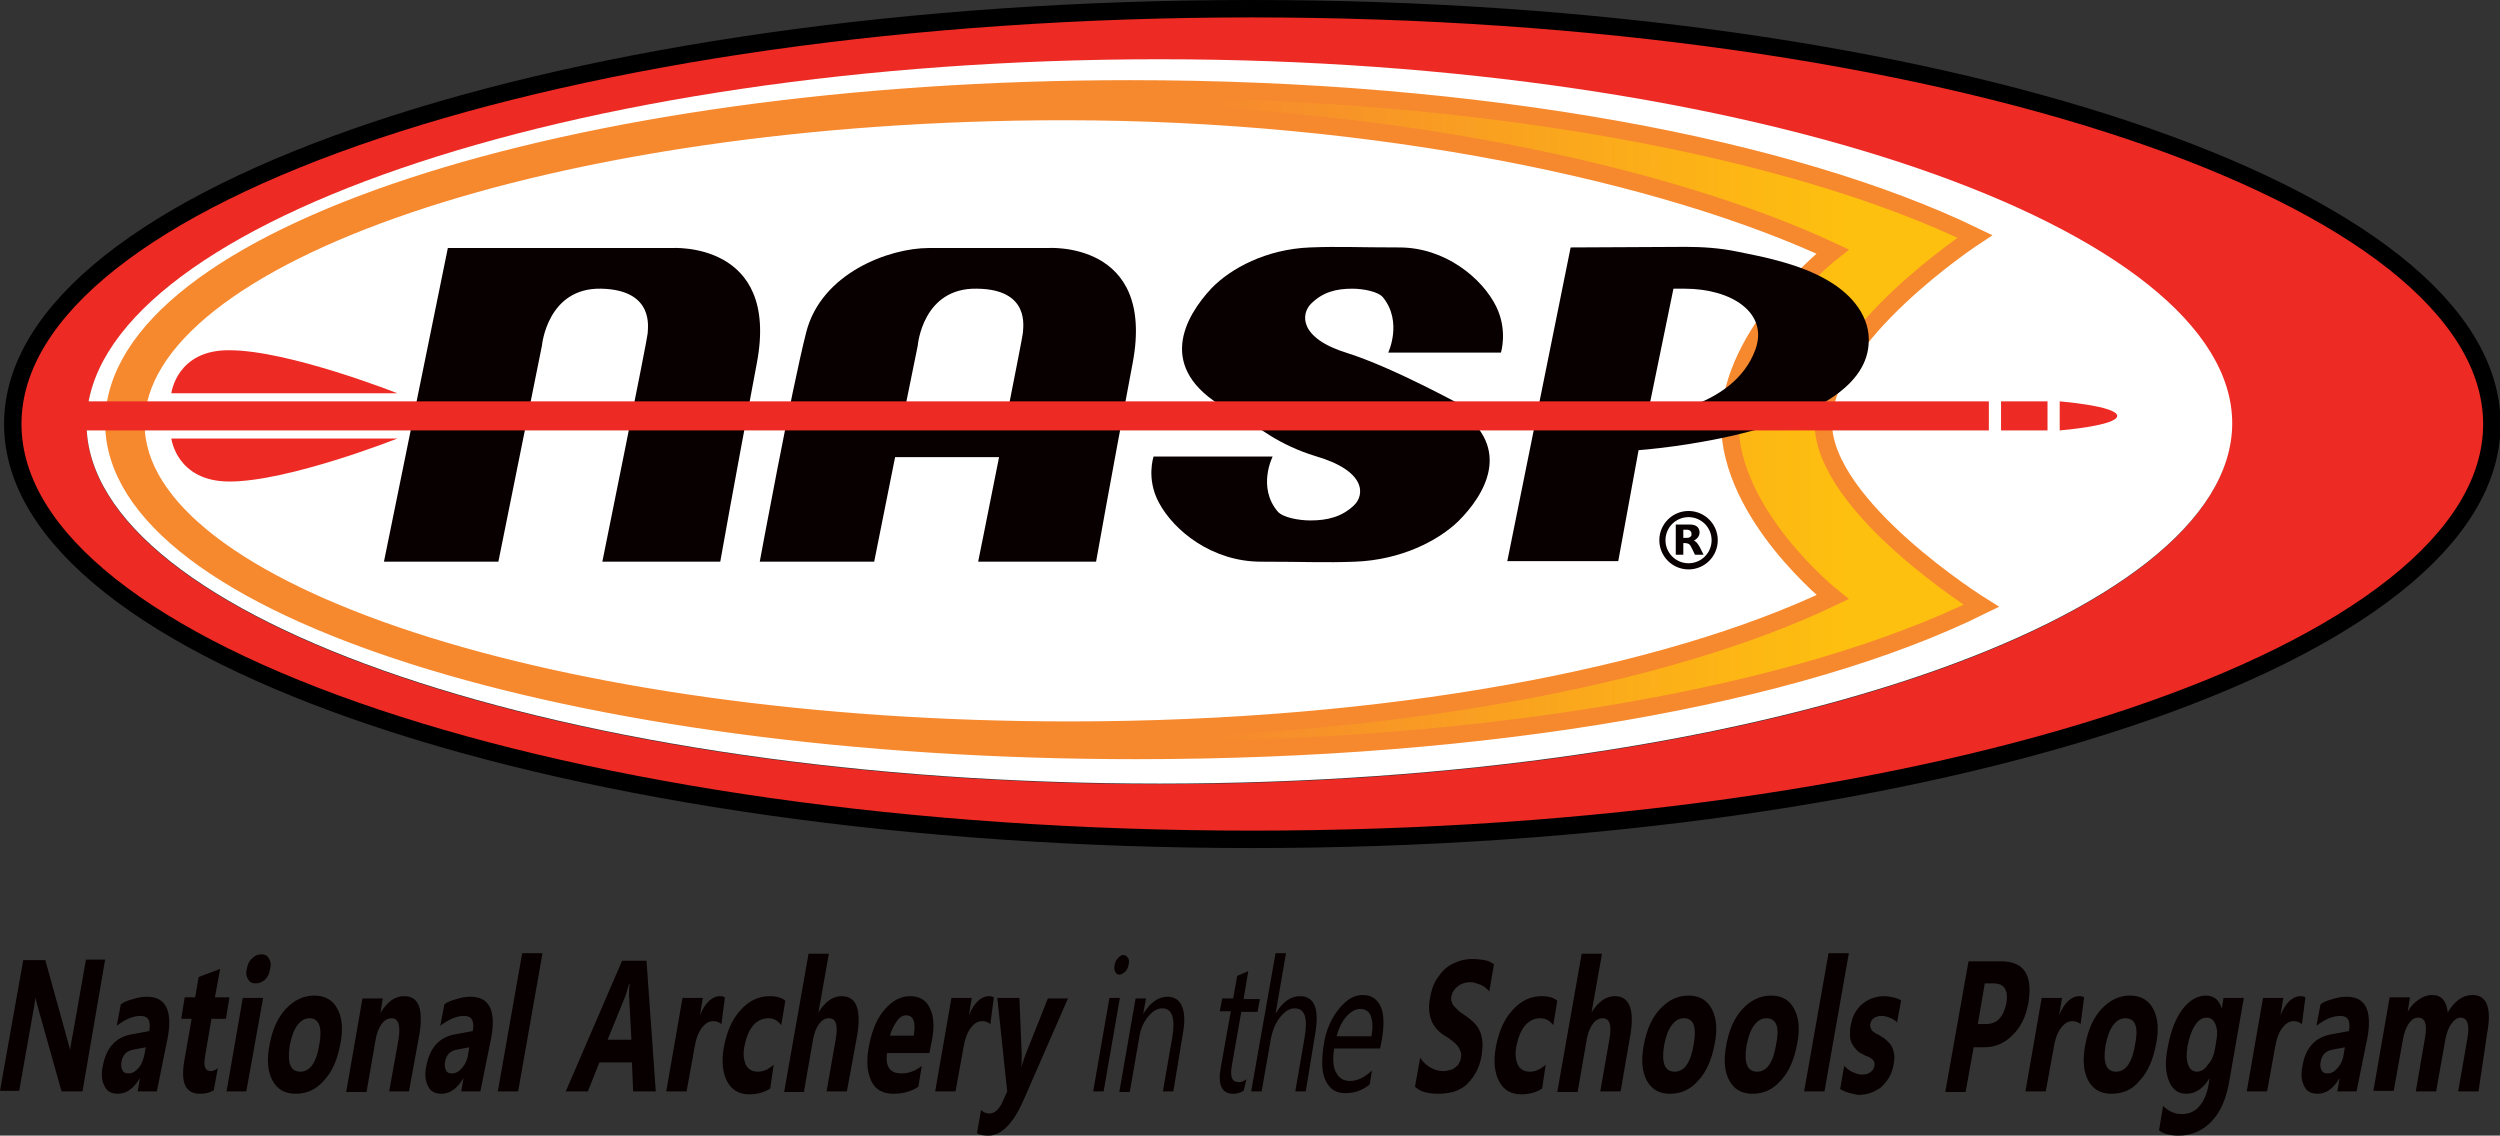 <?xml version="1.0" encoding="utf-8"?>
<!-- Generator: Adobe Illustrator 19.2.1, SVG Export Plug-In . SVG Version: 6.00 Build 0)  -->
<svg version="1.1" id="Layer_1" xmlns="http://www.w3.org/2000/svg" xmlns:xlink="http://www.w3.org/1999/xlink" x="0px" y="0px"
	 viewBox="0 0 430.4 195.5" style="enable-background:new 0 0 430.4 195.5;" xml:space="preserve">
<rect x="0" y="0" width="430.4" height="195.5" fill="#333333" stroke="none"/>
<style type="text/css">
	.st0{fill:#EE2A24;}
	.st1{fill:#FFFFFF;}
	.st2{fill:none;stroke:#000000;stroke-width:3;stroke-miterlimit:10;}
	.st3{fill:url(#SVGID_1_);stroke:#F6882E;stroke-width:3;stroke-miterlimit:10;}
	.st4{fill:none;stroke:#EE2A24;stroke-width:5.005;stroke-miterlimit:10;}
	.st5{fill:#080000;}
	.st6{fill:none;stroke:#080000;stroke-width:1.06;stroke-miterlimit:10;}
</style>
<path class="st0" d="M216.8,1.5C98.9,1.5,3.4,33.5,3.4,73c0,39.5,95.5,71.5,213.4,71.5s213.4-32,213.4-71.5
	C430.2,33.5,334.6,1.5,216.8,1.5z M199.6,135c-102,0-184.7-28.5-184.7-62c0-33.5,82.7-62.7,184.7-62.7S384.2,39.5,384.2,73
	C384.2,106.5,301.6,135,199.6,135z"/>
<path class="st1" d="M199.6,134.9c-102,0-184.7-28.5-184.7-62c0-33.5,82.7-62.7,184.7-62.7s184.7,29.2,184.7,62.7
	C384.2,106.4,301.6,134.9,199.6,134.9z"/>
<path class="st2" d="M215.5,1.5C97.7,1.5,2.2,33.5,2.2,73c0,39.5,95.5,71.5,213.4,71.5s213.4-32,213.4-71.5
	C428.9,33.5,333.4,1.5,215.5,1.5z"/>
<linearGradient id="SVGID_1_" gradientUnits="userSpaceOnUse" x1="19.581" y1="72.292" x2="341.039" y2="72.292">
	<stop  offset="0.586" style="stop-color:#F6882E"/>
	<stop  offset="0.93" style="stop-color:#FEC00F"/>
</linearGradient>
<path class="st3" d="M194.6,15.3c-96.6,0-175,25.7-175,57.5c0,31.8,79.3,56.4,176,56.4c60.8,0,114.1-9.4,145.5-24.9
	c0,0-27.2-17-27.2-31.5c0-15,26.1-32.1,26.1-32.1C308.4,25.4,255.1,15.3,194.6,15.3z M184.1,125.7C96,125.7,23.4,102.1,23.4,73
	c0-29.1,71.7-53.8,159.8-53.8c53.9,0,103.4,10.6,132.3,24.1c0,0-17.7,13.8-17.7,29.5c0,15.9,17.7,30,17.7,30
	C286.7,116.6,238.6,125.7,184.1,125.7z"/>
<line class="st4" x1="344.5" y1="71.6" x2="352.5" y2="71.6"/>
<path class="st0" d="M354.6,69.1v5c0,0,9.9-0.8,9.9-2.5S354.6,69.1,354.6,69.1z"/>
<path class="st0" d="M29.5,67.7h38.9c0,0-18.7-7.4-28.9-7.4C30.4,60.2,29.5,67.7,29.5,67.7z"/>
<path class="st0" d="M29.5,75.5h38.9c0,0-18.7,7.4-28.9,7.4C30.4,82.9,29.5,75.5,29.5,75.5z"/>
<path class="st5" d="M66.1,96.7l11-54h38.5c0,0,18.7-1.3,14.7,19.8c-4,21.2-6.3,34.2-6.3,34.2h-20.3c0,0,7.8-38.5,7.8-39.3
	c0-0.8,1.3-7.5-8-7.7c-9.3-0.2-10.2,9.8-10.2,9.8l-7.5,37.2H66.1z"/>
<path class="st5" d="M180.3,42.7c0,0-13.6,0-20.4,0c-6.8,0-18.5,4.3-21.1,14.5c-2.6,10.2-8,39.5-8,39.5h19.7l3.5-17.5l0.1-0.5H172
	c0,0.2-0.1,0.3-0.1,0.5c-1.8,9.1-3.5,17.5-3.5,17.5h20.3c0,0,2.3-13,6.3-34.2C199,41.3,180.3,42.7,180.3,42.7z M176.1,57.3
	c0,0.3-1.3,6.9-2.8,14.5h-17.8l2.5-12.3c0,0,0.8-10,10.2-9.8C177.5,49.8,176.1,56.5,176.1,57.3z"/>
<path class="st5" d="M258.4,60.7c0,0,1.2-3.8-0.8-7.9c-2.4-4.9-8.8-10.2-16.7-10.2c-7.3,0-10.4-0.2-15.4,0c-7.5,0.3-13.6,3.6-16.9,7
	c-4.6,4.9-9.7,13.8,2.4,20.7c0.9,0.5,2,0.9,3.1,1.3c2.1,1.9,6.4,5.1,12.3,6.9c9,2.6,8.5,6.8,6.7,8.5c-2.1,2-4.6,2.6-7.5,2.6
	c-2,0-4.7-0.5-5.6-1.5c-3.6-4.2-0.9-9.5-0.9-9.5h-20.5c0,0-1.3,3.8,0.9,7.9c2.6,4.9,9.2,10.2,17.6,10.2c7.7,0,10.9,0.2,16.2,0
	c7.9-0.3,14.3-3.6,17.8-7c4.5-4.5,9.3-12.4,0.2-19c1-0.2,1.5-0.3,1.5-0.3s-12.6-7-20.8-9.6c-8.5-2.6-8-6.8-6.3-8.5
	c2-2,4.3-2.6,7.1-2.6c1.9,0,4.5,0.5,5.3,1.5c3.4,4.2,0.9,9.5,0.9,9.5H258.4z"/>
<path class="st5" d="M314.7,48.3c-4.9-2.9-11.2-4.1-15.7-5c-2.9-0.6-5.9-0.8-8.8-0.8l-19.8,0.1l-10.9,54h19.1l3.5-19.1
	c0,0,38.5-2.7,39.6-18.2C322.1,54.7,319,50.8,314.7,48.3z M302.2,60.2c-3.8,10.4-18.6,11.4-18.6,11.4l4.5-21.9c0,0,1.4,0,1.9,0
	C298.2,49.7,304.5,53.9,302.2,60.2z"/>
<line class="st4" x1="13.6" y1="71.6" x2="342.4" y2="71.6"/>
<circle class="st6" cx="290.7" cy="93" r="4.5"/>
<path class="st5" d="M291.6,93.1c0,0,1-0.5,1-1.4c0-1-0.7-1.4-1.7-1.4c-1,0-2.4,0-2.4,0v5.2h1.3v-2c0,0,0.9-0.1,1.2,0.4
	c0.3,0.5,0.8,1.6,0.8,1.6h1.5C293.2,95.5,292.4,93.2,291.6,93.1z M291.2,92.2c-0.1,0.2-0.4,0.4-0.7,0.4h-0.7v-1.4h0.7
	c0.4,0,0.7,0.3,0.7,0.6c0,0,0,0.1,0,0.1C291.2,92.1,291.2,92.2,291.2,92.2z"/>
<g>
	<path class="st5" d="M14.2,187.9h-3.6l-4-14.2c-0.2-0.8-0.4-1.5-0.5-1.9h0c-0.1,0.8-0.3,2-0.6,3.6l-2.2,12.4H0l4-22.5h3.8l3.8,13.7
		c0.2,0.6,0.3,1.2,0.5,1.8h0c0-0.5,0.2-1.6,0.5-3.1l2.2-12.5h3.3L14.2,187.9z"/>
	<path class="st5" d="M27,187.9h-3.3l0.4-2.3h0c-1.1,1.8-2.3,2.7-3.8,2.7c-1.1,0-1.9-0.4-2.3-1.3c-0.5-0.9-0.6-2.1-0.3-3.5
		c0.6-3.1,2.2-4.9,4.8-5.4l3.2-0.6c0.3-1.8-0.2-2.6-1.5-2.6c-1.3,0-2.7,0.6-4.1,1.7l0.7-3.7c0.5-0.4,1.3-0.7,2.1-0.9
		c0.9-0.3,1.7-0.4,2.4-0.4c3.2,0,4.4,2.3,3.6,6.9L27,187.9z M24.9,181.4l0.2-1.1l-2.1,0.4c-1.2,0.2-1.9,0.9-2.1,2.2
		c-0.1,0.6,0,1,0.2,1.4c0.2,0.4,0.6,0.5,1,0.5c0.7,0,1.2-0.3,1.8-1C24.4,183.2,24.7,182.4,24.9,181.4z"/>
	<path class="st5" d="M36.8,187.7c-0.6,0.4-1.4,0.6-2.4,0.6c-2.4,0-3.3-1.8-2.7-5.5l1.3-7.4h-1.8l0.6-3.7h1.8l0.6-3.5l3.7-1.4
		l-0.9,4.9h2.5l-0.6,3.7h-2.5l-1.1,6.5c-0.3,1.7,0,2.5,1,2.5c0.4,0,0.8-0.2,1.2-0.5L36.8,187.7z"/>
	<path class="st5" d="M42.4,187.9H39l2.8-16.1h3.5L42.4,187.9z M44,169.3c-0.6,0-1-0.2-1.3-0.7c-0.3-0.5-0.4-1.1-0.2-1.8
		c0.1-0.7,0.4-1.4,0.9-1.8c0.5-0.5,1-0.7,1.6-0.7c0.6,0,1,0.2,1.3,0.7c0.3,0.5,0.4,1.1,0.2,1.8c-0.1,0.8-0.4,1.4-0.9,1.9
		C45.1,169.1,44.6,169.3,44,169.3z"/>
	<path class="st5" d="M50.9,188.3c-1.9,0-3.2-0.8-4-2.3c-0.8-1.5-1-3.5-0.5-6.1c0.5-2.7,1.4-4.7,2.8-6.2c1.4-1.5,3-2.3,4.9-2.3
		c1.9,0,3.2,0.8,4,2.3c0.8,1.5,1,3.5,0.5,6c-0.5,2.7-1.4,4.8-2.8,6.3C54.4,187.6,52.8,188.3,50.9,188.3z M53.3,175.3
		c-0.8,0-1.5,0.4-2.1,1.2c-0.6,0.8-1,1.9-1.3,3.4c-0.5,3.1,0.1,4.6,1.8,4.6c1.7,0,2.8-1.6,3.3-4.8C55.5,176.8,54.9,175.3,53.3,175.3
		z"/>
	<path class="st5" d="M70.4,187.9H67l1.6-8.9c0.4-2.5,0-3.7-1.2-3.7c-0.6,0-1.2,0.3-1.7,1c-0.5,0.7-0.8,1.5-1,2.5l-1.6,9.2h-3.5
		l2.8-16.1h3.5l-0.4,2.5h0c1.2-2,2.5-2.9,4.1-2.9c2.5,0,3.3,2.2,2.6,6.6L70.4,187.9z"/>
	<path class="st5" d="M82.7,187.9h-3.3l0.4-2.3h0c-1.1,1.8-2.3,2.7-3.8,2.7c-1.1,0-1.9-0.4-2.3-1.3c-0.5-0.9-0.6-2.1-0.3-3.5
		c0.6-3.1,2.2-4.9,4.8-5.4l3.2-0.6c0.3-1.8-0.2-2.6-1.5-2.6c-1.3,0-2.7,0.6-4.1,1.7l0.7-3.7c0.5-0.4,1.3-0.7,2.1-0.9
		c0.9-0.3,1.7-0.4,2.4-0.4c3.2,0,4.4,2.3,3.6,6.9L82.7,187.9z M80.6,181.4l0.2-1.1l-2.1,0.4c-1.2,0.2-1.9,0.9-2.1,2.2
		c-0.1,0.6,0,1,0.2,1.4c0.2,0.4,0.6,0.5,1,0.5c0.7,0,1.2-0.3,1.8-1C80.1,183.2,80.5,182.4,80.6,181.4z"/>
	<path class="st5" d="M89.2,187.9h-3.5l4.2-23.8h3.5L89.2,187.9z"/>
	<path class="st5" d="M112.9,187.9h-3.9l-0.2-5h-5.6l-2,5h-3.8l9.7-22.5h4.2L112.9,187.9z M108.7,179l-0.4-7.6c0-0.6,0-1.2,0.1-2
		h-0.1c-0.2,0.7-0.4,1.3-0.6,2l-3.1,7.6H108.7z"/>
	<path class="st5" d="M124.2,176.3c-0.4-0.3-0.8-0.5-1.4-0.5c-0.8,0-1.4,0.4-2,1.2c-0.6,0.8-1,1.9-1.2,3.2l-1.4,7.7h-3.5l2.8-16.1
		h3.5l-0.5,3h0c0.9-2.2,2.1-3.3,3.5-3.3c0.4,0,0.6,0.1,0.8,0.2L124.2,176.3z"/>
	<path class="st5" d="M132.6,187.4c-0.9,0.6-2.1,1-3.6,1c-1.7,0-3-0.7-3.8-2.2c-0.8-1.5-1-3.4-0.6-5.8c0.5-2.7,1.4-4.9,2.9-6.5
		c1.4-1.6,3.1-2.4,5-2.4c1.3,0,2.2,0.3,2.7,0.8l-0.7,4.2c-0.6-0.8-1.3-1.2-2.2-1.2c-1,0-1.9,0.4-2.6,1.2c-0.7,0.8-1.2,2-1.5,3.4
		c-0.3,1.4-0.2,2.5,0.2,3.4c0.4,0.8,1.1,1.2,2.1,1.2c0.9,0,1.8-0.4,2.7-1.2L132.6,187.4z"/>
	<path class="st5" d="M145.8,187.9h-3.5l1.6-9.1c0.4-2.4,0-3.5-1.2-3.5c-0.6,0-1.2,0.3-1.7,1c-0.5,0.7-0.8,1.5-1,2.5l-1.6,9.2H135
		l4.2-23.8h3.5l-1.8,10.1h0c1.2-1.9,2.5-2.8,4-2.8c2.5,0,3.4,2.2,2.7,6.6L145.8,187.9z"/>
	<path class="st5" d="M160,181.3h-7.3c-0.3,2.3,0.5,3.5,2.5,3.5c1.2,0,2.4-0.4,3.5-1.3l-0.6,3.6c-1.2,0.8-2.6,1.2-4.3,1.2
		c-1.8,0-3.1-0.7-3.8-2.2s-0.9-3.4-0.4-6c0.5-2.7,1.4-4.8,2.7-6.3c1.4-1.6,2.8-2.3,4.4-2.3c1.6,0,2.8,0.7,3.4,2.1
		c0.7,1.4,0.8,3.3,0.3,5.7L160,181.3z M157.3,178.3c0.4-2.3,0-3.5-1.3-3.5c-0.6,0-1.1,0.3-1.6,1c-0.5,0.7-0.9,1.5-1.2,2.5H157.3z"/>
	<path class="st5" d="M170.5,176.3c-0.4-0.3-0.8-0.5-1.4-0.5c-0.8,0-1.4,0.4-2,1.2c-0.6,0.8-1,1.9-1.2,3.2l-1.4,7.7h-3.5l2.8-16.1
		h3.5l-0.5,3h0c0.9-2.2,2.1-3.3,3.5-3.3c0.4,0,0.6,0.1,0.8,0.2L170.5,176.3z"/>
	<path class="st5" d="M183.9,171.8l-7.6,17.4c-1.8,4.2-3.9,6.3-6.1,6.3c-0.8,0-1.5-0.1-2-0.4l0.7-4c0.4,0.4,0.9,0.6,1.4,0.6
		c0.9,0,1.6-0.6,2.2-1.8l0.9-2l-1.7-16.1h3.8l0.4,9.8c0,0.6,0,1.3-0.1,2.2h0c0.2-0.6,0.4-1.3,0.7-2.1l3.9-9.8H183.9z"/>
	<path class="st5" d="M190,187.9h-1.8l2.8-16.1h1.8L190,187.9z M192.7,167.8c-0.3,0-0.6-0.2-0.7-0.5c-0.2-0.3-0.2-0.7-0.1-1.2
		c0.1-0.5,0.3-0.9,0.6-1.2c0.3-0.3,0.6-0.5,0.9-0.5c0.3,0,0.6,0.2,0.8,0.5c0.2,0.3,0.2,0.7,0.1,1.2c-0.1,0.5-0.3,0.9-0.6,1.2
		C193.3,167.6,193,167.8,192.7,167.8z"/>
	<path class="st5" d="M202,187.9h-1.8l1.6-9.2c0.6-3.4,0-5.1-1.7-5.1c-0.9,0-1.7,0.5-2.5,1.5c-0.8,1-1.3,2.2-1.5,3.7l-1.6,9.2h-1.8
		l2.8-16.1h1.8l-0.5,2.7h0c1.2-2,2.6-3,4.2-3c1.2,0,2.1,0.6,2.5,1.7c0.5,1.1,0.5,2.8,0.1,4.9L202,187.9z"/>
	<path class="st5" d="M214.1,187.8c-0.5,0.3-1.1,0.5-1.8,0.5c-2,0-2.7-1.6-2.1-4.7l1.7-9.5H210l0.4-2.2h1.9l0.7-3.9l1.9-0.8
		l-0.8,4.8h2.8l-0.4,2.2h-2.8l-1.6,9.1c-0.2,1.1-0.2,1.8,0,2.3c0.2,0.5,0.6,0.7,1.2,0.7c0.5,0,0.9-0.2,1.3-0.5L214.1,187.8z"/>
	<path class="st5" d="M224.8,187.9H223l1.6-9.3c0.6-3.4,0-5-1.7-5c-0.9,0-1.7,0.5-2.5,1.5c-0.8,1-1.3,2.2-1.6,3.7l-1.6,9.1h-1.8
		l4.2-23.8h1.8l-1.8,10.4h0c1.2-2,2.6-3,4.2-3c2.5,0,3.4,2.2,2.6,6.6L224.8,187.9z"/>
	<path class="st5" d="M237.6,180.5h-7.9c-0.3,1.8-0.2,3.2,0.3,4.1c0.5,1,1.3,1.5,2.4,1.5c1.3,0,2.5-0.6,3.8-1.8l-0.4,2.4
		c-1.2,1-2.6,1.5-4.2,1.5c-1.6,0-2.7-0.7-3.4-2.2c-0.7-1.5-0.7-3.5-0.3-6.2c0.4-2.5,1.3-4.5,2.6-6.1c1.3-1.6,2.6-2.4,4.1-2.4
		c1.5,0,2.5,0.7,3.1,2s0.6,3.3,0.2,5.7L237.6,180.5z M236.1,178.4c0.3-1.5,0.2-2.6-0.1-3.5c-0.3-0.8-1-1.2-1.8-1.2
		c-0.8,0-1.6,0.4-2.4,1.3s-1.3,2-1.7,3.4H236.1z"/>
	<path class="st5" d="M243.6,187.1l0.9-5c0.5,0.8,1.1,1.3,1.8,1.7c0.7,0.4,1.4,0.6,2.2,0.6c0.4,0,0.8-0.1,1.2-0.2s0.7-0.3,0.9-0.5
		c0.3-0.2,0.5-0.4,0.6-0.7c0.2-0.3,0.3-0.6,0.3-0.9c0.1-0.4,0.1-0.8-0.1-1.2c-0.1-0.3-0.3-0.7-0.6-1c-0.3-0.3-0.6-0.6-0.9-0.8
		c-0.4-0.3-0.8-0.6-1.2-0.8c-1.1-0.7-1.9-1.6-2.3-2.7c-0.4-1.1-0.5-2.3-0.2-3.8c0.2-1.2,0.5-2.2,1-3c0.5-0.8,1-1.5,1.7-2.1
		s1.4-0.9,2.2-1.2c0.8-0.3,1.6-0.4,2.4-0.4c0.8,0,1.5,0.1,2.1,0.2s1.2,0.4,1.6,0.7l-0.8,4.7c-0.2-0.3-0.5-0.5-0.7-0.7
		c-0.3-0.2-0.6-0.4-0.9-0.5c-0.3-0.1-0.6-0.2-0.9-0.3c-0.3-0.1-0.6-0.1-0.9-0.1c-0.4,0-0.8,0.1-1.1,0.2c-0.3,0.1-0.7,0.3-0.9,0.5
		c-0.3,0.2-0.5,0.4-0.7,0.7c-0.2,0.3-0.3,0.6-0.4,0.9c-0.1,0.4-0.1,0.7,0,1c0.1,0.3,0.2,0.6,0.4,0.8s0.5,0.5,0.8,0.8
		c0.3,0.3,0.7,0.5,1.1,0.8c0.6,0.4,1.1,0.8,1.5,1.2s0.8,0.9,1,1.4c0.3,0.5,0.4,1.1,0.5,1.8c0.1,0.7,0,1.5-0.1,2.4
		c-0.2,1.3-0.6,2.3-1.1,3.2c-0.5,0.9-1.1,1.5-1.7,2.1c-0.7,0.5-1.4,0.9-2.2,1.1c-0.8,0.2-1.6,0.3-2.5,0.3c-0.9,0-1.7-0.1-2.4-0.3
		S244.1,187.5,243.6,187.1z"/>
	<path class="st5" d="M265.5,187.4c-0.9,0.6-2.1,1-3.6,1c-1.7,0-3-0.7-3.8-2.2c-0.8-1.5-1-3.4-0.6-5.8c0.5-2.7,1.4-4.9,2.9-6.5
		c1.4-1.6,3.1-2.4,5-2.4c1.3,0,2.2,0.3,2.7,0.8l-0.7,4.2c-0.6-0.8-1.3-1.2-2.2-1.2c-1,0-1.9,0.4-2.6,1.2c-0.7,0.8-1.2,2-1.5,3.4
		c-0.3,1.4-0.2,2.5,0.2,3.4c0.4,0.8,1.1,1.2,2.1,1.2c0.9,0,1.8-0.4,2.7-1.2L265.5,187.4z"/>
	<path class="st5" d="M279,187.9h-3.5l1.6-9.1c0.4-2.4,0-3.5-1.2-3.5c-0.6,0-1.2,0.3-1.7,1c-0.5,0.7-0.8,1.5-1,2.5l-1.6,9.2h-3.5
		l4.2-23.8h3.5l-1.8,10.1h0c1.2-1.9,2.5-2.8,4-2.8c2.5,0,3.4,2.2,2.7,6.6L279,187.9z"/>
	<path class="st5" d="M287.5,188.3c-1.9,0-3.2-0.8-4-2.3c-0.8-1.5-1-3.5-0.5-6.1c0.5-2.7,1.4-4.7,2.8-6.2c1.4-1.5,3-2.3,4.9-2.3
		c1.9,0,3.2,0.8,4,2.3c0.8,1.5,1,3.5,0.5,6c-0.5,2.7-1.4,4.8-2.8,6.3C291,187.6,289.4,188.3,287.5,188.3z M289.9,175.3
		c-0.8,0-1.5,0.4-2.1,1.2c-0.6,0.8-1,1.9-1.3,3.4c-0.5,3.1,0.1,4.6,1.8,4.6c1.7,0,2.8-1.6,3.3-4.8
		C292.1,176.8,291.6,175.3,289.9,175.3z"/>
	<path class="st5" d="M301.7,188.3c-1.9,0-3.2-0.8-4-2.3c-0.8-1.5-1-3.5-0.5-6.1c0.5-2.7,1.4-4.7,2.8-6.2c1.4-1.5,3-2.3,4.9-2.3
		c1.9,0,3.2,0.8,4,2.3c0.8,1.5,1,3.5,0.5,6c-0.5,2.7-1.4,4.8-2.8,6.3C305.2,187.6,303.6,188.3,301.7,188.3z M304.1,175.3
		c-0.8,0-1.5,0.4-2.1,1.2c-0.6,0.8-1,1.9-1.3,3.4c-0.5,3.1,0.1,4.6,1.8,4.6c1.7,0,2.8-1.6,3.3-4.8
		C306.4,176.8,305.8,175.3,304.1,175.3z"/>
	<path class="st5" d="M314.1,187.9h-3.5l4.2-23.8h3.5L314.1,187.9z"/>
	<path class="st5" d="M316.8,187.5l0.7-4c0.5,0.5,1,0.9,1.5,1.1c0.5,0.2,1,0.4,1.5,0.4c0.6,0,1.1-0.1,1.5-0.4s0.6-0.6,0.7-1.1
		c0.1-0.3,0-0.6-0.1-0.8c-0.1-0.2-0.3-0.4-0.5-0.5c-0.2-0.2-0.5-0.3-0.8-0.4c-0.3-0.1-0.5-0.3-0.8-0.4c-0.4-0.2-0.8-0.5-1-0.8
		c-0.3-0.3-0.5-0.6-0.7-1c-0.2-0.4-0.3-0.8-0.3-1.3c0-0.5,0-1.1,0.1-1.7c0.2-0.9,0.4-1.7,0.8-2.3c0.4-0.6,0.8-1.2,1.4-1.6
		c0.5-0.4,1.1-0.7,1.7-0.9c0.6-0.2,1.3-0.3,1.9-0.3c0.5,0,1,0.1,1.5,0.2c0.5,0.1,1,0.3,1.4,0.5l-0.7,3.8c-0.4-0.4-0.8-0.6-1.3-0.8
		c-0.5-0.2-0.9-0.3-1.4-0.3c-0.2,0-0.4,0-0.7,0.1c-0.2,0.1-0.4,0.1-0.6,0.3c-0.2,0.1-0.3,0.3-0.4,0.4c-0.1,0.2-0.2,0.4-0.2,0.6
		c-0.1,0.3,0,0.5,0.1,0.8c0.1,0.2,0.2,0.4,0.4,0.5c0.2,0.2,0.4,0.3,0.6,0.4c0.2,0.1,0.5,0.2,0.7,0.4c0.4,0.2,0.8,0.5,1.1,0.8
		c0.3,0.3,0.6,0.6,0.8,1c0.2,0.4,0.3,0.8,0.4,1.3s0,1.1-0.1,1.8c-0.2,1-0.5,1.8-0.9,2.4s-0.9,1.2-1.4,1.6c-0.6,0.4-1.2,0.7-1.8,0.9
		c-0.7,0.2-1.3,0.3-2,0.3C318.9,188.3,317.8,188.1,316.8,187.5z"/>
	<path class="st5" d="M339.8,180.2l-1.4,7.8h-3.5l4-22.5h5.6c4,0,5.5,2.4,4.7,7.2c-0.4,2.3-1.3,4.1-2.7,5.5s-3,2.1-4.9,2.1H339.8z
		 M341.7,169.3l-1.2,7h1.4c1.9,0,3-1.2,3.5-3.5c0.4-2.3-0.3-3.5-2.2-3.5H341.7z"/>
	<path class="st5" d="M358.2,176.3c-0.4-0.3-0.8-0.5-1.4-0.5c-0.8,0-1.4,0.4-2,1.2c-0.6,0.8-1,1.9-1.2,3.2l-1.4,7.7h-3.5l2.8-16.1
		h3.5l-0.5,3h0c0.9-2.2,2.1-3.3,3.5-3.3c0.4,0,0.6,0.1,0.8,0.2L358.2,176.3z"/>
	<path class="st5" d="M363.5,188.3c-1.9,0-3.2-0.8-4-2.3c-0.8-1.5-1-3.5-0.5-6.1c0.5-2.7,1.4-4.7,2.8-6.2c1.4-1.5,3-2.3,4.9-2.3
		c1.9,0,3.2,0.8,4,2.3c0.8,1.5,1,3.5,0.5,6c-0.5,2.7-1.4,4.8-2.8,6.3C367.1,187.6,365.5,188.3,363.5,188.3z M365.9,175.3
		c-0.8,0-1.5,0.4-2.1,1.2c-0.6,0.8-1,1.9-1.3,3.4c-0.5,3.1,0.1,4.6,1.8,4.6c1.7,0,2.8-1.6,3.3-4.8
		C368.2,176.8,367.6,175.3,365.9,175.3z"/>
	<path class="st5" d="M383.8,186.1c-0.5,3-1.5,5.3-3,6.9c-1.5,1.6-3.4,2.5-5.7,2.5c-1.5,0-2.7-0.3-3.4-0.9l0.7-4.2
		c1,1,2.1,1.4,3.2,1.4c1.2,0,2.2-0.4,3-1.3c0.8-0.9,1.3-2.1,1.6-3.6l0.2-1.3h0c-1.1,1.8-2.4,2.7-4,2.7c-1.4,0-2.4-0.7-3-2.2
		s-0.7-3.4-0.2-5.8c0.5-2.7,1.3-4.9,2.5-6.5c1.2-1.6,2.6-2.4,4.1-2.4c1.4,0,2.3,0.8,2.7,2.3h0l0.3-1.9h3.5L383.8,186.1z
		 M381.4,180.2l0.2-1.3c0.2-1,0.1-1.9-0.2-2.6c-0.3-0.7-0.8-1.1-1.5-1.1c-0.8,0-1.4,0.4-2,1.3c-0.6,0.9-1,2.1-1.3,3.6
		c-0.2,1.3-0.2,2.4,0.1,3.2c0.3,0.8,0.8,1.2,1.5,1.2c0.7,0,1.4-0.4,1.9-1.2C380.8,182.6,381.2,181.5,381.4,180.2z"/>
	<path class="st5" d="M396.3,176.3c-0.4-0.3-0.8-0.5-1.4-0.5c-0.8,0-1.4,0.4-2,1.2c-0.6,0.8-1,1.9-1.2,3.2l-1.4,7.7h-3.5l2.8-16.1
		h3.5l-0.5,3h0c0.9-2.2,2.1-3.3,3.5-3.3c0.4,0,0.6,0.1,0.8,0.2L396.3,176.3z"/>
	<path class="st5" d="M405.7,187.9h-3.3l0.4-2.3h0c-1.1,1.8-2.3,2.7-3.8,2.7c-1.1,0-1.9-0.4-2.3-1.3c-0.5-0.9-0.6-2.1-0.3-3.5
		c0.5-3.1,2.2-4.9,4.8-5.4l3.2-0.6c0.3-1.8-0.2-2.6-1.5-2.6c-1.3,0-2.7,0.6-4.1,1.7l0.7-3.7c0.5-0.4,1.3-0.7,2.1-0.9
		c0.9-0.3,1.7-0.4,2.4-0.4c3.2,0,4.4,2.3,3.6,6.9L405.7,187.9z M403.5,181.4l0.2-1.1l-2.1,0.4c-1.2,0.2-1.9,0.9-2.1,2.2
		c-0.1,0.6,0,1,0.2,1.4c0.2,0.4,0.6,0.5,1,0.5c0.7,0,1.2-0.3,1.8-1C403,183.2,403.4,182.4,403.5,181.4z"/>
	<path class="st5" d="M426.7,187.9h-3.5l1.6-9.2c0.4-2.3,0-3.5-1.2-3.5c-0.6,0-1.1,0.4-1.6,1.1c-0.5,0.7-0.8,1.6-1,2.6l-1.6,9h-3.5
		l1.6-9.3c0.4-2.3,0-3.4-1.2-3.4c-0.6,0-1.1,0.3-1.6,1c-0.5,0.7-0.8,1.6-1,2.7l-1.6,8.9h-3.5l2.8-16.1h3.5l-0.4,2.5h0
		c0.5-0.9,1.1-1.6,1.9-2.1c0.7-0.5,1.5-0.8,2.3-0.8c1.6,0,2.5,1,2.7,3c1.2-2,2.6-3,4.3-3c2.4,0,3.3,2.2,2.5,6.5L426.7,187.9z"/>
</g>
</svg>
